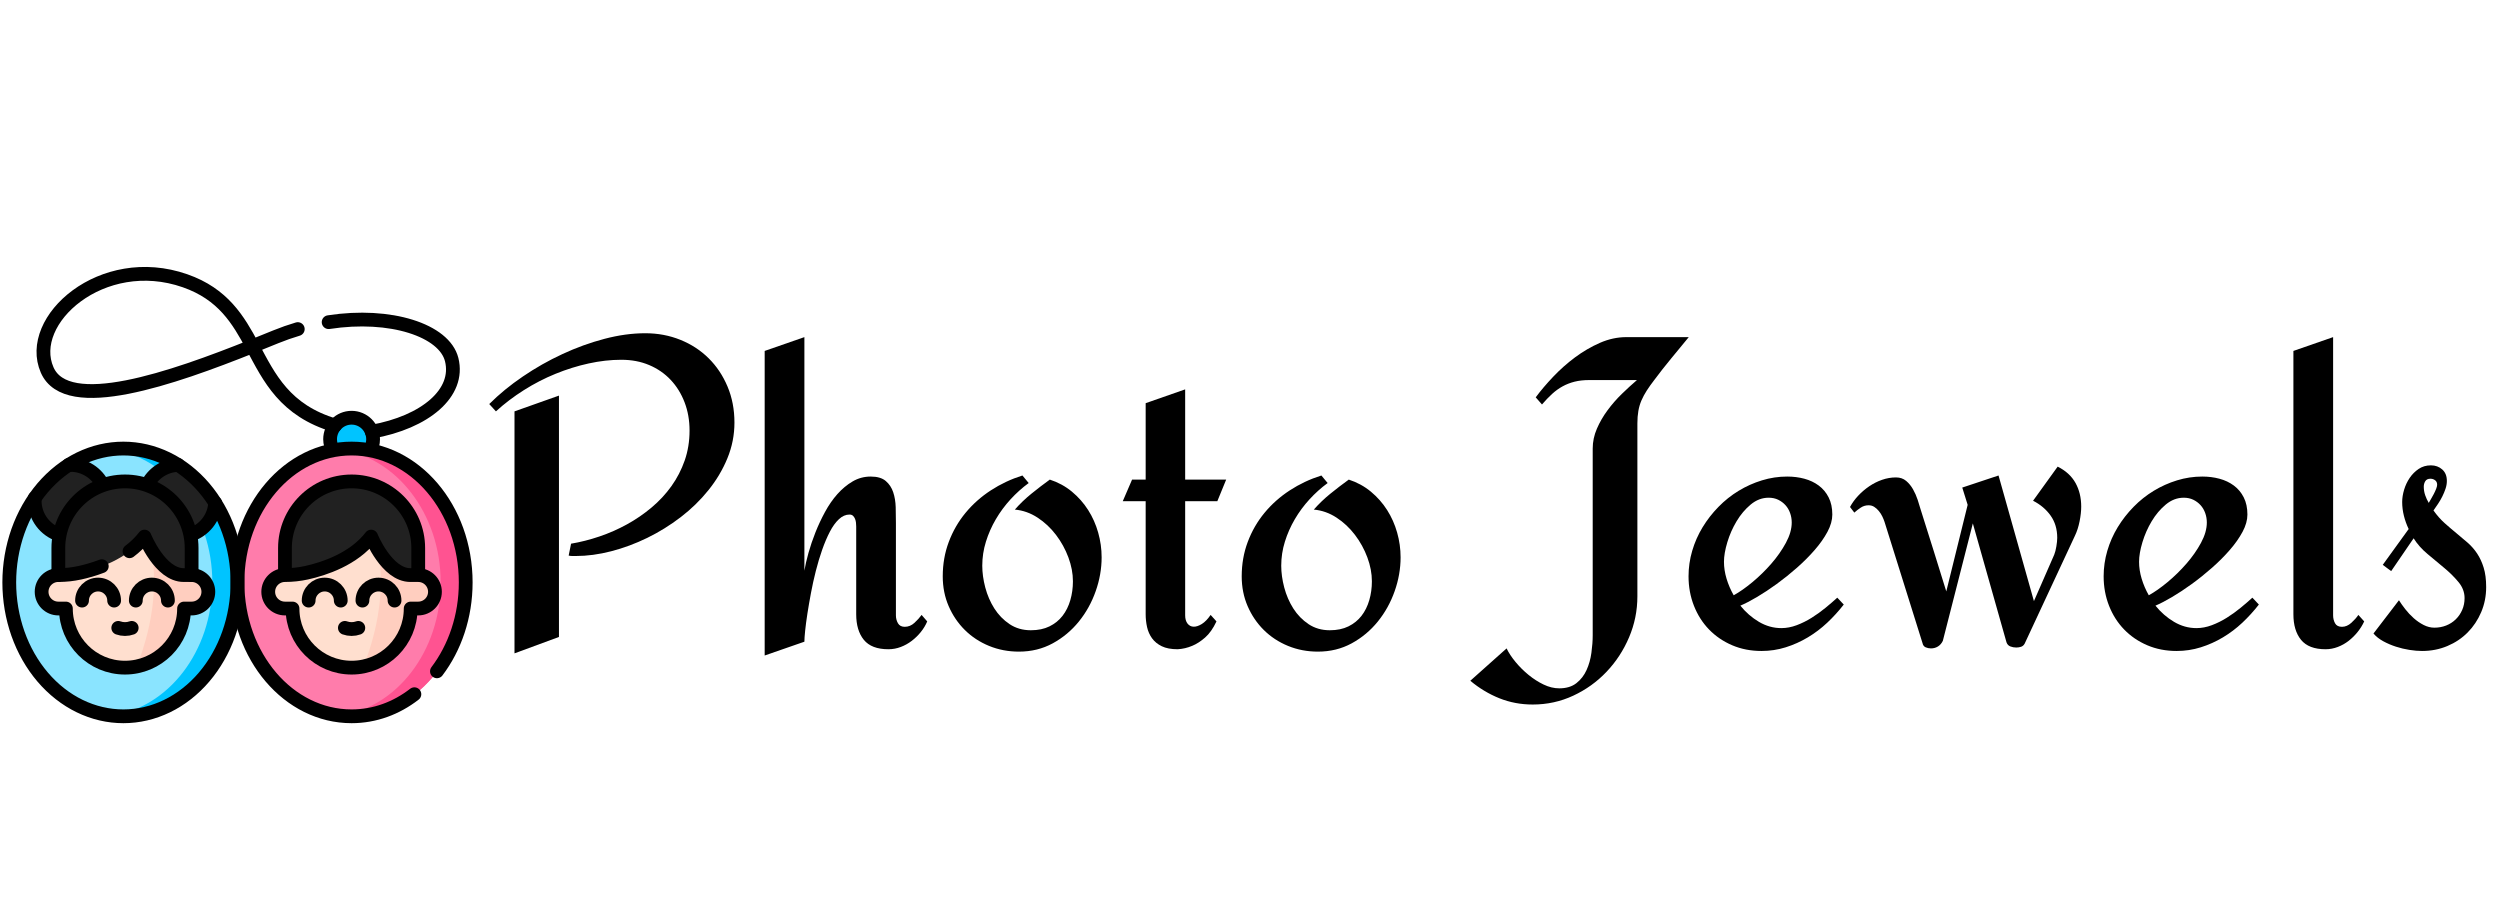 <svg version="1.0" preserveAspectRatio="xMidYMid meet" height="700" viewBox="0 0 1440 525" zoomAndPan="magnify" width="1920" xmlns:xlink="http://www.w3.org/1999/xlink" xmlns="http://www.w3.org/2000/svg"><defs><g></g><clipPath id="a0f4f896be"><path clip-rule="nonzero" d="M 272 135 L 1438.629 135 L 1438.629 435 L 272 435 Z M 272 135"></path></clipPath><clipPath id="d8485be855"><rect height="300" y="0" width="1167" x="0"></rect></clipPath><clipPath id="975dccbfe8"><path clip-rule="nonzero" d="M 29 254 L 272.352 254 L 272.352 417 L 29 417 Z M 29 254"></path></clipPath><clipPath id="4ad693d2dd"><path clip-rule="nonzero" d="M 1.367 254 L 141 254 L 141 417 L 1.367 417 Z M 1.367 254"></path></clipPath></defs><g clip-path="url(#a0f4f896be)"><g transform="matrix(1, 0, 0, 1, 272, 135)"><g clip-path="url(#d8485be855)"><g fill-opacity="1" fill="#000000"><g transform="translate(0.103, 237.479)"><g><path d="M 150.938 -129.062 C 150.938 -121.938 149.586 -115.098 146.891 -108.547 C 144.203 -101.992 140.555 -95.859 135.953 -90.141 C 131.359 -84.422 126.035 -79.238 119.984 -74.594 C 113.93 -69.957 107.504 -65.977 100.703 -62.656 C 93.91 -59.344 86.988 -56.773 79.938 -54.953 C 72.895 -53.129 66.102 -52.219 59.562 -52.219 C 58.895 -52.219 58.207 -52.219 57.5 -52.219 C 56.801 -52.219 56.117 -52.301 55.453 -52.469 L 56.828 -59.312 C 62.211 -60.219 67.66 -61.602 73.172 -63.469 C 78.68 -65.332 83.961 -67.656 89.016 -70.438 C 94.078 -73.219 98.801 -76.453 103.188 -80.141 C 107.582 -83.828 111.395 -87.926 114.625 -92.438 C 117.863 -96.957 120.414 -101.891 122.281 -107.234 C 124.145 -112.586 125.078 -118.328 125.078 -124.453 C 125.078 -130.336 124.125 -135.766 122.219 -140.734 C 120.312 -145.711 117.641 -150.023 114.203 -153.672 C 110.766 -157.328 106.641 -160.172 101.828 -162.203 C 97.023 -164.234 91.68 -165.25 85.797 -165.25 C 79.66 -165.25 73.379 -164.539 66.953 -163.125 C 60.523 -161.719 54.16 -159.727 47.859 -157.156 C 41.566 -154.594 35.5 -151.461 29.656 -147.766 C 23.812 -144.078 18.441 -140 13.547 -135.531 L 9.703 -139.75 C 15.336 -145.383 21.781 -150.664 29.031 -155.594 C 36.281 -160.531 43.883 -164.844 51.844 -168.531 C 59.801 -172.227 67.863 -175.148 76.031 -177.297 C 84.195 -179.453 92.051 -180.531 99.594 -180.531 C 106.801 -180.531 113.535 -179.266 119.797 -176.734 C 126.055 -174.211 131.484 -170.672 136.078 -166.109 C 140.68 -161.555 144.305 -156.129 146.953 -149.828 C 149.609 -143.523 150.938 -136.602 150.938 -129.062 Z M 49.859 -5.594 L 24.25 3.859 L 24.25 -135.531 L 49.859 -144.609 Z M 49.859 -5.594"></path></g></g></g><g fill-opacity="1" fill="#000000"><g transform="translate(153.906, 237.479)"><g><path d="M 108.172 -14.547 C 107.266 -12.391 106.039 -10.359 104.5 -8.453 C 102.969 -6.547 101.227 -4.848 99.281 -3.359 C 97.332 -1.867 95.219 -0.691 92.938 0.172 C 90.656 1.047 88.273 1.484 85.797 1.484 C 79.328 1.484 74.617 -0.316 71.672 -3.922 C 68.734 -7.523 67.266 -12.438 67.266 -18.656 L 67.266 -69.25 C 67.266 -69.914 67.223 -70.641 67.141 -71.422 C 67.055 -72.211 66.867 -72.957 66.578 -73.656 C 66.285 -74.363 65.891 -74.945 65.391 -75.406 C 64.898 -75.863 64.238 -76.094 63.406 -76.094 C 61.25 -76.094 59.219 -75.203 57.312 -73.422 C 55.406 -71.641 53.664 -69.234 52.094 -66.203 C 50.52 -63.18 49.047 -59.723 47.672 -55.828 C 46.305 -51.93 45.086 -47.867 44.016 -43.641 C 42.941 -39.41 42.008 -35.18 41.219 -30.953 C 40.426 -26.734 39.738 -22.754 39.156 -19.016 C 38.582 -15.285 38.148 -12.008 37.859 -9.188 C 37.566 -6.375 37.422 -4.266 37.422 -2.859 L 14.547 5.094 L 14.547 -170.344 L 37.422 -178.297 L 37.422 -43.766 C 37.922 -46.754 38.707 -50.176 39.781 -54.031 C 40.863 -57.883 42.191 -61.797 43.766 -65.766 C 45.336 -69.742 47.18 -73.68 49.297 -77.578 C 51.41 -81.473 53.789 -84.91 56.438 -87.891 C 59.094 -90.879 62.016 -93.305 65.203 -95.172 C 68.398 -97.047 71.863 -97.984 75.594 -97.984 C 79.406 -97.984 82.305 -97.129 84.297 -95.422 C 86.285 -93.723 87.711 -91.566 88.578 -88.953 C 89.453 -86.348 89.93 -83.469 90.016 -80.312 C 90.098 -77.164 90.141 -74.145 90.141 -71.25 L 90.141 -18.031 C 90.141 -16.375 90.531 -14.859 91.312 -13.484 C 92.102 -12.117 93.41 -11.438 95.234 -11.438 C 97.305 -11.438 99.172 -12.203 100.828 -13.734 C 102.492 -15.273 103.863 -16.789 104.938 -18.281 Z M 108.172 -14.547"></path></g></g></g><g fill-opacity="1" fill="#000000"><g transform="translate(263.694, 237.479)"><g><path d="M 51.219 2.859 C 45.094 2.859 39.352 1.758 34 -0.438 C 28.656 -2.633 24.016 -5.68 20.078 -9.578 C 16.141 -13.473 13.031 -18.051 10.75 -23.312 C 8.469 -28.57 7.328 -34.312 7.328 -40.531 C 7.328 -47.582 8.488 -54.191 10.812 -60.359 C 13.133 -66.535 16.348 -72.109 20.453 -77.078 C 24.555 -82.055 29.406 -86.367 35 -90.016 C 40.594 -93.66 46.664 -96.52 53.219 -98.594 L 56.828 -94.25 C 53.086 -91.508 49.602 -88.379 46.375 -84.859 C 43.145 -81.336 40.328 -77.523 37.922 -73.422 C 35.516 -69.316 33.609 -65.004 32.203 -60.484 C 30.797 -55.973 30.094 -51.352 30.094 -46.625 C 30.094 -42.645 30.672 -38.457 31.828 -34.062 C 32.992 -29.676 34.734 -25.656 37.047 -22 C 39.367 -18.352 42.289 -15.348 45.812 -12.984 C 49.344 -10.629 53.426 -9.453 58.062 -9.453 C 62.207 -9.453 65.789 -10.195 68.812 -11.688 C 71.844 -13.176 74.352 -15.207 76.344 -17.781 C 78.332 -20.352 79.82 -23.359 80.812 -26.797 C 81.812 -30.234 82.312 -33.859 82.312 -37.672 C 82.312 -42.148 81.441 -46.727 79.703 -51.406 C 77.961 -56.094 75.578 -60.426 72.547 -64.406 C 69.523 -68.383 65.984 -71.695 61.922 -74.344 C 57.859 -77 53.504 -78.535 48.859 -78.953 C 51.766 -82.266 54.957 -85.328 58.438 -88.141 C 61.914 -90.961 65.438 -93.66 69 -96.234 C 73.812 -94.66 78.062 -92.336 81.75 -89.266 C 85.438 -86.203 88.547 -82.68 91.078 -78.703 C 93.609 -74.723 95.535 -70.391 96.859 -65.703 C 98.18 -61.023 98.844 -56.281 98.844 -51.469 C 98.844 -44.926 97.703 -38.422 95.422 -31.953 C 93.148 -25.484 89.922 -19.66 85.734 -14.484 C 81.547 -9.305 76.531 -5.117 70.688 -1.922 C 64.844 1.266 58.352 2.859 51.219 2.859 Z M 51.219 2.859"></path></g></g><g transform="translate(370.124, 237.479)"><g><path d="M 58.562 -14.547 C 56.656 -10.484 54.457 -7.375 51.969 -5.219 C 49.488 -3.062 47.047 -1.488 44.641 -0.5 C 41.898 0.664 39.082 1.328 36.188 1.484 C 32.457 1.484 29.41 0.906 27.047 -0.25 C 24.68 -1.406 22.812 -2.938 21.438 -4.844 C 20.07 -6.75 19.117 -8.906 18.578 -11.312 C 18.047 -13.719 17.781 -16.164 17.781 -18.656 L 17.781 -83.797 L 4.594 -83.797 L 9.953 -96.234 L 17.781 -96.234 L 17.781 -140.25 L 40.531 -148.203 L 40.531 -96.234 L 64.156 -96.234 L 59.062 -83.797 L 40.531 -83.797 L 40.531 -18.031 C 40.531 -16.039 40.984 -14.461 41.891 -13.297 C 42.805 -12.141 43.969 -11.539 45.375 -11.5 C 46.789 -11.457 48.367 -11.973 50.109 -13.047 C 51.848 -14.129 53.547 -15.875 55.203 -18.281 Z M 58.562 -14.547"></path></g></g></g><g fill-opacity="1" fill="#000000"><g transform="translate(435.898, 237.479)"><g><path d="M 51.219 2.859 C 45.094 2.859 39.352 1.758 34 -0.438 C 28.656 -2.633 24.016 -5.68 20.078 -9.578 C 16.141 -13.473 13.031 -18.051 10.75 -23.312 C 8.469 -28.57 7.328 -34.312 7.328 -40.531 C 7.328 -47.582 8.488 -54.191 10.812 -60.359 C 13.133 -66.535 16.348 -72.109 20.453 -77.078 C 24.555 -82.055 29.406 -86.367 35 -90.016 C 40.594 -93.66 46.664 -96.52 53.219 -98.594 L 56.828 -94.25 C 53.086 -91.508 49.602 -88.379 46.375 -84.859 C 43.145 -81.336 40.328 -77.523 37.922 -73.422 C 35.516 -69.316 33.609 -65.004 32.203 -60.484 C 30.797 -55.973 30.094 -51.352 30.094 -46.625 C 30.094 -42.645 30.672 -38.457 31.828 -34.062 C 32.992 -29.676 34.734 -25.656 37.047 -22 C 39.367 -18.352 42.289 -15.348 45.812 -12.984 C 49.344 -10.629 53.426 -9.453 58.062 -9.453 C 62.207 -9.453 65.789 -10.195 68.812 -11.688 C 71.844 -13.176 74.352 -15.207 76.344 -17.781 C 78.332 -20.352 79.82 -23.359 80.812 -26.797 C 81.812 -30.234 82.312 -33.859 82.312 -37.672 C 82.312 -42.148 81.441 -46.727 79.703 -51.406 C 77.961 -56.094 75.578 -60.426 72.547 -64.406 C 69.523 -68.383 65.984 -71.695 61.922 -74.344 C 57.859 -77 53.504 -78.535 48.859 -78.953 C 51.766 -82.266 54.957 -85.328 58.438 -88.141 C 61.914 -90.961 65.438 -93.66 69 -96.234 C 73.812 -94.66 78.062 -92.336 81.75 -89.266 C 85.438 -86.203 88.547 -82.68 91.078 -78.703 C 93.609 -74.723 95.535 -70.391 96.859 -65.703 C 98.18 -61.023 98.844 -56.281 98.844 -51.469 C 98.844 -44.926 97.703 -38.422 95.422 -31.953 C 93.148 -25.484 89.922 -19.66 85.734 -14.484 C 81.547 -9.305 76.531 -5.117 70.688 -1.922 C 64.844 1.266 58.352 2.859 51.219 2.859 Z M 51.219 2.859"></path></g></g><g transform="translate(542.329, 237.479)"><g></g></g><g transform="translate(596.041, 237.479)"><g><path d="M 104.688 -178.297 C 101.289 -174.148 97.91 -170.047 94.547 -165.984 C 91.191 -161.922 87.941 -157.781 84.797 -153.562 C 83.141 -151.406 81.707 -149.395 80.5 -147.531 C 79.301 -145.664 78.285 -143.781 77.453 -141.875 C 76.629 -139.969 76.031 -137.938 75.656 -135.781 C 75.281 -133.625 75.094 -131.219 75.094 -128.562 L 75.094 -28.969 C 75.094 -20.758 73.5 -12.906 70.312 -5.406 C 67.125 2.094 62.789 8.723 57.312 14.484 C 51.844 20.242 45.461 24.82 38.172 28.219 C 30.879 31.625 23.086 33.328 14.797 33.328 C 7.992 33.328 1.594 32.125 -4.406 29.719 C -10.414 27.312 -15.992 23.953 -21.141 19.641 L -0.25 1 C 0.988 3.562 2.727 6.191 4.969 8.891 C 7.207 11.586 9.691 14.051 12.422 16.281 C 15.16 18.52 18.039 20.363 21.062 21.812 C 24.094 23.27 27.102 24 30.094 24 C 34.156 24 37.445 23.004 39.969 21.016 C 42.5 19.023 44.445 16.516 45.812 13.484 C 47.188 10.461 48.117 7.148 48.609 3.547 C 49.109 -0.055 49.359 -3.438 49.359 -6.594 L 49.359 -114.141 C 49.359 -118.035 50.164 -121.848 51.781 -125.578 C 53.395 -129.305 55.445 -132.848 57.938 -136.203 C 60.426 -139.566 63.16 -142.695 66.141 -145.594 C 69.129 -148.5 72.031 -151.156 74.844 -153.562 L 47.375 -153.562 C 44.219 -153.562 41.395 -153.25 38.906 -152.625 C 36.426 -152 34.129 -151.102 32.016 -149.938 C 29.898 -148.781 27.891 -147.332 25.984 -145.594 C 24.078 -143.852 22.129 -141.82 20.141 -139.5 L 16.531 -143.609 C 19.352 -147.422 22.711 -151.379 26.609 -155.484 C 30.504 -159.586 34.707 -163.316 39.219 -166.672 C 43.738 -170.023 48.504 -172.801 53.516 -175 C 58.535 -177.195 63.617 -178.297 68.766 -178.297 Z M 104.688 -178.297"></path></g></g></g><g fill-opacity="1" fill="#000000"><g transform="translate(693.271, 237.479)"><g><path d="M 96.734 -24.25 C 93.828 -20.52 90.656 -17.035 87.219 -13.797 C 83.781 -10.566 80.051 -7.75 76.031 -5.344 C 72.008 -2.938 67.758 -1.031 63.281 0.375 C 58.812 1.781 54.172 2.484 49.359 2.484 C 43.223 2.484 37.586 1.383 32.453 -0.812 C 27.316 -3.008 22.879 -6.035 19.141 -9.891 C 15.41 -13.742 12.508 -18.301 10.438 -23.562 C 8.363 -28.82 7.328 -34.477 7.328 -40.531 C 7.328 -45.508 8.031 -50.398 9.438 -55.203 C 10.852 -60.016 12.844 -64.531 15.406 -68.75 C 17.977 -72.977 21.023 -76.895 24.547 -80.5 C 28.078 -84.113 31.953 -87.203 36.172 -89.766 C 40.398 -92.336 44.879 -94.348 49.609 -95.797 C 54.336 -97.254 59.188 -97.984 64.156 -97.984 C 67.633 -97.984 70.926 -97.566 74.031 -96.734 C 77.145 -95.898 79.906 -94.594 82.312 -92.812 C 84.719 -91.031 86.625 -88.75 88.031 -85.969 C 89.438 -83.195 90.141 -79.906 90.141 -76.094 C 90.141 -72.945 89.207 -69.629 87.344 -66.141 C 85.477 -62.66 83.031 -59.18 80 -55.703 C 76.977 -52.223 73.562 -48.801 69.75 -45.438 C 65.938 -42.082 62.062 -38.973 58.125 -36.109 C 54.188 -33.254 50.395 -30.75 46.75 -28.594 C 43.102 -26.438 39.91 -24.781 37.172 -23.625 C 40.242 -19.812 43.812 -16.703 47.875 -14.297 C 51.938 -11.891 56.242 -10.688 60.797 -10.688 C 63.703 -10.688 66.645 -11.242 69.625 -12.359 C 72.613 -13.484 75.492 -14.914 78.266 -16.656 C 81.047 -18.395 83.695 -20.301 86.219 -22.375 C 88.75 -24.445 91.008 -26.395 93 -28.219 Z M 66.766 -71.5 C 66.766 -73.406 66.453 -75.227 65.828 -76.969 C 65.211 -78.707 64.32 -80.219 63.156 -81.5 C 62 -82.781 60.613 -83.816 59 -84.609 C 57.383 -85.398 55.539 -85.797 53.469 -85.797 C 49.738 -85.797 46.297 -84.488 43.141 -81.875 C 39.992 -79.258 37.281 -76.047 35 -72.234 C 32.719 -68.422 30.938 -64.379 29.656 -60.109 C 28.375 -55.848 27.734 -52.098 27.734 -48.859 C 27.734 -45.711 28.227 -42.477 29.219 -39.156 C 30.219 -35.844 31.586 -32.656 33.328 -29.594 C 36.641 -31.414 40.242 -33.941 44.141 -37.172 C 48.035 -40.41 51.66 -43.957 55.016 -47.812 C 58.367 -51.664 61.164 -55.66 63.406 -59.797 C 65.645 -63.941 66.766 -67.844 66.766 -71.5 Z M 66.766 -71.5"></path></g></g></g><g fill-opacity="1" fill="#000000"><g transform="translate(794.356, 237.479)"><g><path d="M 132.422 -80.688 C 132.422 -78.125 132.109 -75.285 131.484 -72.172 C 130.859 -69.066 129.969 -66.312 128.812 -63.906 L 99.844 -1.734 C 99.344 -0.828 98.656 -0.227 97.781 0.062 C 96.914 0.352 95.988 0.5 95 0.5 C 93.832 0.5 92.707 0.289 91.625 -0.125 C 90.551 -0.539 89.805 -1.328 89.391 -2.484 L 70 -71 L 52.719 -3.359 C 52.051 -1.953 51.117 -0.875 49.922 -0.125 C 48.723 0.625 47.375 1 45.875 1 C 44.801 1 43.785 0.789 42.828 0.375 C 41.879 -0.039 41.281 -0.828 41.031 -1.984 L 19.141 -71.859 C 18.816 -72.859 18.383 -73.914 17.844 -75.031 C 17.301 -76.156 16.633 -77.191 15.844 -78.141 C 15.062 -79.098 14.191 -79.883 13.234 -80.5 C 12.285 -81.125 11.191 -81.438 9.953 -81.438 C 8.285 -81.438 6.77 -80.977 5.406 -80.062 C 4.039 -79.156 2.816 -78.207 1.734 -77.219 L -0.75 -80.453 C 0.5 -82.766 2.078 -84.938 3.984 -86.969 C 5.891 -89 8 -90.801 10.312 -92.375 C 12.633 -93.957 15.102 -95.203 17.719 -96.109 C 20.332 -97.023 23.004 -97.484 25.734 -97.484 C 28.055 -97.484 30.004 -96.816 31.578 -95.484 C 33.148 -94.16 34.473 -92.547 35.547 -90.641 C 36.629 -88.734 37.523 -86.703 38.234 -84.547 C 38.941 -82.391 39.539 -80.441 40.031 -78.703 C 42.52 -70.91 44.988 -63.078 47.438 -55.203 C 49.883 -47.328 52.305 -39.535 54.703 -31.828 L 67.016 -81.688 L 63.906 -91.641 L 84.797 -98.594 L 105.188 -26.234 L 116.875 -52.969 C 117.375 -54.207 117.785 -55.801 118.109 -57.75 C 118.441 -59.695 118.609 -61.336 118.609 -62.672 C 118.609 -67.641 117.344 -71.906 114.812 -75.469 C 112.289 -79.031 108.914 -81.891 104.688 -84.047 L 118.859 -103.703 C 123.504 -101.379 126.926 -98.25 129.125 -94.312 C 131.32 -90.375 132.422 -85.832 132.422 -80.688 Z M 132.422 -80.688"></path></g></g></g><g fill-opacity="1" fill="#000000"><g transform="translate(932.368, 237.479)"><g><path d="M 96.734 -24.25 C 93.828 -20.52 90.656 -17.035 87.219 -13.797 C 83.781 -10.566 80.051 -7.75 76.031 -5.344 C 72.008 -2.938 67.758 -1.031 63.281 0.375 C 58.812 1.781 54.172 2.484 49.359 2.484 C 43.223 2.484 37.586 1.383 32.453 -0.812 C 27.316 -3.008 22.879 -6.035 19.141 -9.891 C 15.41 -13.742 12.508 -18.301 10.438 -23.562 C 8.363 -28.82 7.328 -34.477 7.328 -40.531 C 7.328 -45.508 8.031 -50.398 9.438 -55.203 C 10.852 -60.016 12.844 -64.531 15.406 -68.75 C 17.977 -72.977 21.023 -76.895 24.547 -80.5 C 28.078 -84.113 31.953 -87.203 36.172 -89.766 C 40.398 -92.336 44.879 -94.348 49.609 -95.797 C 54.336 -97.254 59.188 -97.984 64.156 -97.984 C 67.633 -97.984 70.926 -97.566 74.031 -96.734 C 77.145 -95.898 79.906 -94.594 82.312 -92.812 C 84.719 -91.031 86.625 -88.75 88.031 -85.969 C 89.438 -83.195 90.141 -79.906 90.141 -76.094 C 90.141 -72.945 89.207 -69.629 87.344 -66.141 C 85.477 -62.66 83.031 -59.18 80 -55.703 C 76.977 -52.223 73.562 -48.801 69.75 -45.438 C 65.938 -42.082 62.062 -38.973 58.125 -36.109 C 54.188 -33.254 50.395 -30.75 46.75 -28.594 C 43.102 -26.438 39.91 -24.781 37.172 -23.625 C 40.242 -19.812 43.812 -16.703 47.875 -14.297 C 51.938 -11.891 56.242 -10.688 60.797 -10.688 C 63.703 -10.688 66.645 -11.242 69.625 -12.359 C 72.613 -13.484 75.492 -14.914 78.266 -16.656 C 81.047 -18.395 83.695 -20.301 86.219 -22.375 C 88.75 -24.445 91.008 -26.395 93 -28.219 Z M 66.766 -71.5 C 66.766 -73.406 66.453 -75.227 65.828 -76.969 C 65.211 -78.707 64.32 -80.219 63.156 -81.5 C 62 -82.781 60.613 -83.816 59 -84.609 C 57.383 -85.398 55.539 -85.797 53.469 -85.797 C 49.738 -85.797 46.297 -84.488 43.141 -81.875 C 39.992 -79.258 37.281 -76.047 35 -72.234 C 32.719 -68.422 30.938 -64.379 29.656 -60.109 C 28.375 -55.848 27.734 -52.098 27.734 -48.859 C 27.734 -45.711 28.227 -42.477 29.219 -39.156 C 30.219 -35.844 31.586 -32.656 33.328 -29.594 C 36.641 -31.414 40.242 -33.941 44.141 -37.172 C 48.035 -40.41 51.66 -43.957 55.016 -47.812 C 58.367 -51.664 61.164 -55.66 63.406 -59.797 C 65.645 -63.941 66.766 -67.844 66.766 -71.5 Z M 66.766 -71.5"></path></g></g></g><g fill-opacity="1" fill="#000000"><g transform="translate(1033.452, 237.479)"><g><path d="M 56.328 -14.547 C 55.328 -12.391 54.062 -10.359 52.531 -8.453 C 51 -6.547 49.281 -4.848 47.375 -3.359 C 45.469 -1.867 43.375 -0.691 41.094 0.172 C 38.812 1.047 36.469 1.484 34.062 1.484 C 27.602 1.484 22.898 -0.316 19.953 -3.922 C 17.016 -7.523 15.547 -12.438 15.547 -18.656 L 15.547 -170.344 L 38.422 -178.297 L 38.422 -18.031 C 38.422 -16.375 38.789 -14.859 39.531 -13.484 C 40.281 -12.117 41.609 -11.438 43.516 -11.438 C 45.422 -11.438 47.223 -12.203 48.922 -13.734 C 50.617 -15.273 51.969 -16.789 52.969 -18.281 Z M 56.328 -14.547"></path></g></g></g><g fill-opacity="1" fill="#000000"><g transform="translate(1091.765, 237.479)"><g><path d="M 68.266 -34.312 C 68.266 -29.176 67.312 -24.367 65.406 -19.891 C 63.5 -15.41 60.906 -11.516 57.625 -8.203 C 54.352 -4.891 50.457 -2.281 45.938 -0.375 C 41.426 1.531 36.555 2.484 31.328 2.484 C 29.086 2.484 26.66 2.273 24.047 1.859 C 21.441 1.453 18.852 0.832 16.281 0 C 13.719 -0.832 11.297 -1.867 9.016 -3.109 C 6.734 -4.348 4.848 -5.836 3.359 -7.578 L 18.031 -26.734 C 19.02 -25.16 20.238 -23.441 21.688 -21.578 C 23.145 -19.711 24.766 -17.988 26.547 -16.406 C 28.328 -14.832 30.234 -13.523 32.266 -12.484 C 34.297 -11.453 36.348 -10.938 38.422 -10.938 C 40.828 -10.938 43.082 -11.348 45.188 -12.172 C 47.301 -13.004 49.145 -14.188 50.719 -15.719 C 52.301 -17.258 53.547 -19.066 54.453 -21.141 C 55.367 -23.211 55.828 -25.488 55.828 -27.969 C 55.828 -31.289 54.688 -34.336 52.406 -37.109 C 50.125 -39.891 47.426 -42.582 44.312 -45.188 C 41.207 -47.801 37.977 -50.492 34.625 -53.266 C 31.27 -56.047 28.555 -59.098 26.484 -62.422 L 13.547 -43.516 L 8.703 -47.125 L 23.625 -67.766 C 22.469 -70.172 21.555 -72.695 20.891 -75.344 C 20.223 -78 19.891 -80.656 19.891 -83.312 C 19.891 -85.539 20.258 -87.898 21 -90.391 C 21.75 -92.879 22.828 -95.16 24.234 -97.234 C 25.648 -99.305 27.375 -101.023 29.406 -102.391 C 31.438 -103.754 33.781 -104.438 36.438 -104.438 C 39 -104.438 41.172 -103.648 42.953 -102.078 C 44.734 -100.504 45.625 -98.305 45.625 -95.484 C 45.625 -93.992 45.375 -92.504 44.875 -91.016 C 44.383 -89.523 43.766 -88.031 43.016 -86.531 C 42.273 -85.039 41.445 -83.613 40.531 -82.25 C 39.625 -80.883 38.754 -79.617 37.922 -78.453 C 39.91 -75.641 42.066 -73.195 44.391 -71.125 C 46.711 -69.051 48.988 -67.102 51.219 -65.281 C 53.457 -63.457 55.613 -61.633 57.688 -59.812 C 59.758 -57.988 61.562 -55.914 63.094 -53.594 C 64.633 -51.27 65.879 -48.57 66.828 -45.5 C 67.785 -42.438 68.266 -38.707 68.266 -34.312 Z M 40.031 -93.25 C 40.031 -94.414 39.633 -95.285 38.844 -95.859 C 38.062 -96.441 37.176 -96.734 36.188 -96.734 C 34.77 -96.734 33.77 -96.254 33.188 -95.297 C 32.613 -94.348 32.328 -93.297 32.328 -92.141 C 32.328 -90.473 32.594 -88.852 33.125 -87.281 C 33.664 -85.707 34.352 -84.219 35.188 -82.812 C 35.52 -83.383 35.953 -84.125 36.484 -85.031 C 37.023 -85.945 37.566 -86.922 38.109 -87.953 C 38.648 -88.992 39.102 -89.988 39.469 -90.938 C 39.844 -91.895 40.031 -92.664 40.031 -93.25 Z M 40.031 -93.25"></path></g></g></g></g></g></g><path fill-rule="nonzero" fill-opacity="1" d="M 215.012 253.051 C 215.012 253.863 214.93 254.668 214.773 255.465 C 214.613 256.266 214.379 257.039 214.066 257.789 C 213.758 258.543 213.375 259.254 212.922 259.934 C 212.469 260.609 211.957 261.234 211.383 261.809 C 210.805 262.383 210.18 262.898 209.504 263.352 C 208.828 263.801 208.113 264.184 207.363 264.496 C 206.609 264.805 205.836 265.039 205.039 265.199 C 204.242 265.359 203.434 265.438 202.621 265.438 C 201.809 265.438 201.004 265.359 200.203 265.199 C 199.406 265.039 198.633 264.805 197.883 264.496 C 197.129 264.184 196.414 263.801 195.738 263.352 C 195.062 262.898 194.438 262.383 193.863 261.809 C 193.285 261.234 192.773 260.609 192.32 259.934 C 191.867 259.254 191.488 258.543 191.176 257.789 C 190.863 257.039 190.629 256.266 190.473 255.465 C 190.312 254.668 190.234 253.863 190.234 253.051 C 190.234 252.234 190.312 251.43 190.473 250.633 C 190.629 249.836 190.863 249.059 191.176 248.309 C 191.488 247.559 191.867 246.844 192.32 246.168 C 192.773 245.488 193.285 244.863 193.863 244.289 C 194.438 243.715 195.062 243.199 195.738 242.75 C 196.414 242.297 197.129 241.914 197.883 241.605 C 198.633 241.293 199.406 241.059 200.203 240.898 C 201.004 240.738 201.809 240.66 202.621 240.66 C 203.434 240.66 204.242 240.738 205.039 240.898 C 205.836 241.059 206.609 241.293 207.363 241.605 C 208.113 241.914 208.828 242.297 209.504 242.75 C 210.18 243.199 210.805 243.715 211.383 244.289 C 211.957 244.863 212.469 245.488 212.922 246.168 C 213.375 246.844 213.758 247.559 214.066 248.309 C 214.379 249.059 214.613 249.836 214.773 250.633 C 214.93 251.43 215.012 252.234 215.012 253.051 Z M 215.012 253.051" fill="#00c4ff"></path><path stroke-miterlimit="10" stroke-opacity="1" stroke-width="15" stroke="#000000" d="M 400.323 207.248 C 402.552 203.543 403.666 199.528 403.659 195.196 C 403.659 182.265 393.178 171.785 380.248 171.785 C 367.317 171.785 356.837 182.265 356.837 195.196 C 356.837 199.595 358.062 203.728 360.18 207.248" stroke-linejoin="round" fill="none" transform="matrix(0.529, 0, 0, 0.529, 1.369, 149.736)" stroke-linecap="round"></path><path fill-rule="nonzero" fill-opacity="1" d="M 268.383 335.57 C 268.383 336.832 268.355 338.094 268.305 339.355 C 268.25 340.617 268.172 341.875 268.066 343.133 C 267.961 344.387 267.828 345.641 267.672 346.891 C 267.512 348.137 267.328 349.383 267.121 350.621 C 266.91 351.859 266.672 353.09 266.414 354.316 C 266.152 355.539 265.863 356.758 265.551 357.965 C 265.238 359.172 264.902 360.371 264.539 361.559 C 264.176 362.75 263.789 363.926 263.379 365.094 C 262.965 366.258 262.531 367.414 262.07 368.555 C 261.609 369.695 261.125 370.824 260.617 371.938 C 260.109 373.051 259.582 374.148 259.027 375.23 C 258.473 376.316 257.898 377.383 257.301 378.43 C 256.703 379.48 256.082 380.512 255.441 381.527 C 254.801 382.539 254.141 383.535 253.457 384.512 C 252.773 385.488 252.07 386.445 251.348 387.379 C 250.625 388.316 249.883 389.23 249.121 390.121 C 248.359 391.016 247.582 391.887 246.785 392.734 C 245.988 393.582 245.172 394.406 244.34 395.207 C 243.508 396.008 242.66 396.785 241.797 397.535 C 240.93 398.289 240.051 399.016 239.156 399.715 C 238.262 400.418 237.352 401.094 236.43 401.742 C 235.508 402.391 234.57 403.012 233.621 403.609 C 232.672 404.203 231.711 404.77 230.738 405.312 C 229.766 405.852 228.781 406.363 227.789 406.844 C 226.793 407.328 225.789 407.781 224.777 408.207 C 223.762 408.633 222.742 409.031 221.711 409.395 C 220.68 409.762 219.645 410.098 218.602 410.406 C 217.555 410.711 216.508 410.988 215.453 411.234 C 214.395 411.48 213.336 411.699 212.27 411.883 C 211.207 412.066 210.137 412.223 209.066 412.348 C 207.996 412.469 206.922 412.562 205.848 412.625 C 204.773 412.688 203.699 412.719 202.621 412.719 C 201.547 412.719 200.469 412.688 199.395 412.625 C 198.32 412.562 197.246 412.469 196.176 412.348 C 195.105 412.223 194.039 412.07 192.973 411.883 C 191.906 411.699 190.848 411.48 189.793 411.234 C 188.738 410.988 187.688 410.711 186.645 410.406 C 185.598 410.098 184.562 409.762 183.531 409.395 C 182.504 409.031 181.48 408.633 180.469 408.207 C 179.453 407.781 178.449 407.328 177.457 406.844 C 176.461 406.363 175.477 405.852 174.504 405.312 C 173.531 404.77 172.57 404.203 171.621 403.609 C 170.672 403.012 169.738 402.391 168.812 401.742 C 167.891 401.094 166.98 400.418 166.086 399.715 C 165.191 399.016 164.312 398.289 163.449 397.535 C 162.582 396.785 161.734 396.008 160.902 395.207 C 160.07 394.406 159.258 393.582 158.461 392.734 C 157.66 391.887 156.883 391.016 156.121 390.121 C 155.359 389.23 154.617 388.316 153.895 387.379 C 153.172 386.445 152.469 385.488 151.789 384.512 C 151.105 383.535 150.441 382.539 149.801 381.527 C 149.16 380.512 148.543 379.48 147.941 378.43 C 147.344 377.383 146.77 376.316 146.215 375.23 C 145.664 374.148 145.133 373.051 144.625 371.938 C 144.117 370.824 143.633 369.695 143.176 368.555 C 142.715 367.414 142.277 366.258 141.867 365.094 C 141.453 363.926 141.066 362.75 140.703 361.559 C 140.344 360.371 140.004 359.172 139.691 357.965 C 139.379 356.758 139.094 355.539 138.832 354.316 C 138.57 353.09 138.332 351.859 138.125 350.621 C 137.914 349.383 137.73 348.137 137.57 346.891 C 137.414 345.641 137.281 344.387 137.176 343.133 C 137.07 341.875 136.992 340.617 136.941 339.355 C 136.887 338.094 136.859 336.832 136.859 335.57 C 136.859 334.305 136.887 333.043 136.941 331.785 C 136.992 330.523 137.07 329.266 137.176 328.008 C 137.281 326.75 137.414 325.496 137.57 324.25 C 137.73 323 137.914 321.758 138.125 320.52 C 138.332 319.281 138.57 318.047 138.832 316.824 C 139.094 315.598 139.379 314.383 139.691 313.176 C 140.004 311.965 140.344 310.766 140.703 309.578 C 141.066 308.391 141.453 307.211 141.867 306.047 C 142.277 304.879 142.715 303.727 143.176 302.582 C 143.633 301.441 144.117 300.316 144.625 299.203 C 145.133 298.086 145.664 296.988 146.215 295.906 C 146.77 294.824 147.344 293.758 147.941 292.707 C 148.543 291.656 149.16 290.625 149.801 289.613 C 150.441 288.598 151.105 287.602 151.789 286.625 C 152.469 285.648 153.172 284.695 153.895 283.758 C 154.617 282.824 155.359 281.91 156.121 281.016 C 156.883 280.125 157.66 279.254 158.461 278.406 C 159.258 277.559 160.07 276.734 160.902 275.934 C 161.734 275.133 162.582 274.355 163.449 273.602 C 164.312 272.852 165.191 272.125 166.086 271.422 C 166.98 270.719 167.891 270.047 168.812 269.395 C 169.738 268.746 170.672 268.125 171.621 267.531 C 172.57 266.934 173.531 266.367 174.504 265.828 C 175.477 265.289 176.461 264.777 177.457 264.293 C 178.449 263.809 179.453 263.355 180.469 262.93 C 181.48 262.504 182.504 262.109 183.531 261.742 C 184.562 261.375 185.598 261.039 186.645 260.73 C 187.688 260.426 188.738 260.148 189.793 259.902 C 190.848 259.656 191.906 259.441 192.973 259.254 C 194.039 259.07 195.105 258.914 196.176 258.793 C 197.246 258.668 198.32 258.574 199.395 258.512 C 200.469 258.449 201.547 258.422 202.621 258.422 C 203.699 258.422 204.773 258.449 205.848 258.512 C 206.922 258.574 207.996 258.668 209.066 258.793 C 210.137 258.914 211.207 259.07 212.27 259.254 C 213.336 259.441 214.395 259.656 215.453 259.902 C 216.508 260.148 217.555 260.426 218.602 260.73 C 219.645 261.039 220.68 261.375 221.711 261.742 C 222.742 262.109 223.762 262.504 224.777 262.93 C 225.789 263.355 226.793 263.809 227.789 264.293 C 228.781 264.777 229.766 265.289 230.738 265.828 C 231.711 266.367 232.672 266.934 233.621 267.531 C 234.57 268.125 235.508 268.746 236.43 269.395 C 237.352 270.047 238.262 270.719 239.156 271.422 C 240.051 272.125 240.93 272.852 241.797 273.602 C 242.66 274.355 243.508 275.133 244.34 275.934 C 245.172 276.734 245.988 277.559 246.785 278.406 C 247.582 279.254 248.359 280.125 249.121 281.016 C 249.883 281.91 250.625 282.824 251.348 283.758 C 252.07 284.695 252.773 285.648 253.457 286.625 C 254.141 287.602 254.801 288.598 255.441 289.613 C 256.082 290.625 256.703 291.656 257.301 292.707 C 257.898 293.758 258.473 294.824 259.027 295.906 C 259.582 296.988 260.109 298.086 260.617 299.203 C 261.125 300.316 261.609 301.441 262.07 302.582 C 262.531 303.727 262.965 304.879 263.379 306.047 C 263.789 307.211 264.176 308.391 264.539 309.578 C 264.902 310.766 265.238 311.965 265.551 313.176 C 265.863 314.383 266.152 315.598 266.414 316.824 C 266.672 318.047 266.91 319.281 267.121 320.52 C 267.328 321.758 267.512 323 267.672 324.25 C 267.828 325.496 267.961 326.75 268.066 328.008 C 268.172 329.266 268.25 330.523 268.305 331.785 C 268.355 333.043 268.383 334.305 268.383 335.57 Z M 268.383 335.57" fill="#ff7cab"></path><path fill-rule="nonzero" fill-opacity="1" d="M 268.383 335.57 C 268.383 378.176 238.941 412.715 202.621 412.715 C 200.16 412.715 197.738 412.555 195.344 412.25 C 228.238 408 253.828 375.289 253.828 335.57 C 253.828 295.844 228.238 263.133 195.344 258.883 C 197.738 258.578 200.16 258.418 202.621 258.418 C 238.941 258.418 268.383 292.957 268.383 335.57 Z M 268.383 335.57" fill="#ff5391"></path><path fill-rule="nonzero" fill-opacity="1" d="M 136.859 335.57 C 136.859 378.176 107.422 412.719 71.102 412.719 C 34.781 412.719 5.336 378.176 5.336 335.57 C 5.336 317.137 10.852 300.207 20.055 286.934 C 24.793 280.094 30.516 274.219 36.977 269.613 C 37.805 269.02 38.648 268.445 39.504 267.895 C 48.883 261.855 59.648 258.418 71.102 258.418 C 82.543 258.418 93.297 261.848 102.668 267.871 C 102.668 267.871 102.676 267.871 102.676 267.879 C 111.074 273.285 118.355 280.77 124.012 289.754 C 132.082 302.566 136.859 318.418 136.859 335.57 Z M 136.859 335.57" fill="#8ae4ff"></path><path fill-rule="nonzero" fill-opacity="1" d="M 136.859 335.57 C 136.859 378.176 107.418 412.715 71.098 412.715 C 68.637 412.715 66.215 412.555 63.82 412.25 C 96.715 408 122.305 375.289 122.305 335.57 C 122.305 295.844 96.715 263.133 63.82 258.883 C 66.215 258.578 68.637 258.418 71.098 258.418 C 107.418 258.418 136.859 292.957 136.859 335.57 Z M 136.859 335.57" fill="#00c4ff"></path><path fill-rule="nonzero" fill-opacity="1" d="M 241.023 315.762 L 241.023 331.336 L 198.742 341.426 L 164.223 331.336 L 164.223 315.762 C 164.223 294.863 180.918 277.863 201.699 277.375 C 202.008 277.367 202.312 277.363 202.621 277.363 C 213.223 277.363 222.828 281.664 229.773 288.609 C 236.727 295.559 241.023 305.156 241.023 315.762 Z M 241.023 315.762" fill="#212121"></path><path fill-rule="nonzero" fill-opacity="1" d="M 241.023 315.762 L 241.023 331.336 L 219.281 331.336 C 218.426 303.32 207.18 284.793 201.699 277.379 C 202.008 277.367 202.316 277.363 202.621 277.363 C 213.223 277.363 222.828 281.664 229.773 288.609 C 236.727 295.559 241.023 305.156 241.023 315.762 Z M 241.023 315.762" fill="#212121"></path><path stroke-miterlimit="10" stroke-opacity="1" stroke-width="15" stroke="#000000" d="M 307.69 343.108 L 307.69 313.69 C 307.69 273.621 340.172 241.139 380.248 241.139 C 420.316 241.139 452.798 273.621 452.798 313.69 L 452.798 343.108" stroke-linejoin="round" fill="none" transform="matrix(0.529, 0, 0, 0.529, 1.369, 149.736)" stroke-linecap="round"></path><path fill-rule="nonzero" fill-opacity="1" d="M 250.656 340.973 L 250.656 340.977 C 250.656 346.297 246.344 350.613 241.02 350.613 L 236.668 350.613 L 236.668 350.637 C 236.668 367.148 224.91 380.918 209.312 384.023 C 207.102 384.465 204.871 384.684 202.621 384.684 C 193.215 384.684 184.707 380.871 178.547 374.711 C 172.383 368.551 168.574 360.039 168.574 350.637 L 168.574 350.613 L 164.223 350.613 C 158.895 350.613 154.578 346.297 154.578 340.973 C 154.578 338.309 155.656 335.902 157.402 334.156 C 158.305 333.25 159.348 332.555 160.531 332.066 C 161.711 331.574 162.941 331.332 164.223 331.332 C 166.312 331.332 168.402 331.227 170.473 330.996 C 172.555 330.773 174.617 330.438 176.66 329.984 C 186.664 327.77 203.793 322.23 213.883 309.145 C 213.883 309.145 215.297 312.641 217.855 316.859 C 221.742 323.266 228.266 331.336 236.484 331.336 L 241.02 331.336 C 246.344 331.332 250.656 335.648 250.656 340.973 Z M 250.656 340.973" fill="#ffdfcf"></path><path fill-rule="nonzero" fill-opacity="1" d="M 250.656 340.973 L 250.656 340.977 C 250.656 346.297 246.344 350.613 241.02 350.613 L 236.668 350.613 L 236.668 350.637 C 236.668 367.148 224.91 380.918 209.312 384.023 C 219.961 357.004 220.82 334.418 217.855 316.859 C 221.742 323.266 228.266 331.336 236.484 331.336 L 241.02 331.336 C 246.344 331.332 250.656 335.648 250.656 340.973 Z M 250.656 340.973" fill="#ffcebf"></path><path stroke-miterlimit="10" stroke-opacity="1" stroke-width="15" stroke="#000000" d="M 333.485 370.918 C 333.485 361.264 341.308 353.441 350.962 353.441 C 360.616 353.441 368.446 361.264 368.446 370.918 M 392.042 370.918 C 392.042 361.264 399.872 353.441 409.526 353.441 C 419.18 353.441 427.003 361.264 427.003 370.918 M 372.919 400.61 C 375.288 401.466 377.731 401.887 380.248 401.887 C 382.764 401.887 385.2 401.466 387.569 400.61" stroke-linejoin="round" fill="none" transform="matrix(0.529, 0, 0, 0.529, 1.369, 149.736)" stroke-linecap="round"></path><path stroke-miterlimit="10" stroke-opacity="1" stroke-width="15" stroke="#000000" d="M 444.229 343.108 L 452.798 343.108 C 462.858 343.108 471.013 351.264 471.013 361.324 C 471.013 371.383 462.858 379.539 452.798 379.539 L 444.576 379.539 L 444.576 379.583 C 444.576 415.113 415.77 443.911 380.248 443.911 C 344.718 443.911 315.912 415.113 315.912 379.583 L 315.912 379.539 L 307.69 379.539 C 297.63 379.539 289.475 371.383 289.475 361.324 C 289.475 351.264 297.63 343.108 307.69 343.108 C 315.602 343.108 323.484 342.267 331.204 340.555 C 350.098 336.377 382.462 325.912 401.526 301.187 C 401.526 301.187 418.486 343.108 444.229 343.108 Z M 444.229 343.108" stroke-linejoin="round" fill="none" transform="matrix(0.529, 0, 0, 0.529, 1.369, 149.736)" stroke-linecap="round"></path><path fill-rule="nonzero" fill-opacity="1" d="M 124.012 289.754 C 123.367 300.566 114.387 309.141 103.402 309.141 C 92.004 309.141 82.762 299.902 82.762 288.5 C 82.762 277.344 91.609 268.258 102.668 267.871 C 111.066 273.277 118.355 280.77 124.012 289.754 Z M 61.273 288.5 C 61.273 299.902 52.031 309.141 40.633 309.141 C 29.23 309.141 19.992 299.902 19.992 288.5 C 19.992 287.977 20.008 287.453 20.055 286.934 C 25.402 279.207 32.008 272.719 39.504 267.895 C 39.879 267.871 40.258 267.859 40.633 267.859 C 52.031 267.859 61.273 277.102 61.273 288.5 Z M 61.273 288.5" fill="#212121"></path><path fill-rule="nonzero" fill-opacity="1" d="M 124.012 289.754 C 123.367 300.566 114.383 309.141 103.41 309.141 C 101.32 309.141 99.309 308.836 97.41 308.258 C 105.883 305.688 112.059 297.816 112.059 288.5 C 112.059 279.184 105.883 271.312 97.41 268.742 C 99.129 268.223 100.883 267.934 102.676 267.875 C 111.074 273.285 118.355 280.77 124.012 289.754 Z M 61.277 288.5 C 61.277 299.902 52.039 309.141 40.633 309.141 C 38.547 309.141 36.531 308.836 34.633 308.258 C 43.109 305.688 49.281 297.816 49.281 288.5 C 49.281 280.07 44.223 272.816 36.973 269.613 C 37.805 269.02 38.645 268.445 39.504 267.895 C 39.879 267.871 40.254 267.859 40.633 267.859 C 52.039 267.859 61.277 277.102 61.277 288.5 Z M 61.277 288.5" fill="#212121"></path><path stroke-miterlimit="10" stroke-opacity="1" stroke-width="15" stroke="#000000" d="M 204.629 299.342 C 219.655 294.56 230.741 280.92 231.722 264.55 M 157.644 245.265 C 163.741 232.6 176.502 223.736 191.381 223.197 M 72.068 223.234 C 72.761 223.197 73.477 223.175 74.186 223.175 C 89.663 223.175 103.043 232.202 109.339 245.265 M 35.29 259.244 C 35.209 260.225 35.172 261.2 35.172 262.181 C 35.172 279.599 46.583 294.338 62.355 299.342" stroke-linejoin="round" fill="none" transform="matrix(0.529, 0, 0, 0.529, 1.369, 149.736)" stroke-linecap="round"></path><path fill-rule="nonzero" fill-opacity="1" d="M 110.422 315.762 L 110.422 331.336 L 33.621 331.336 L 33.621 315.762 C 33.621 294.863 50.32 277.863 71.102 277.375 C 71.406 277.367 71.715 277.363 72.023 277.363 C 82.621 277.363 92.227 281.664 99.172 288.609 C 106.125 295.559 110.422 305.156 110.422 315.762 Z M 110.422 315.762" fill="#212121"></path><path fill-rule="nonzero" fill-opacity="1" d="M 110.422 315.762 L 110.422 331.336 L 88.68 331.336 C 87.824 303.32 76.578 284.793 71.102 277.379 C 71.406 277.367 71.715 277.363 72.023 277.363 C 82.621 277.363 92.227 281.664 99.172 288.609 C 106.125 295.559 110.422 305.156 110.422 315.762 Z M 110.422 315.762" fill="#212121"></path><path fill-rule="nonzero" fill-opacity="1" d="M 120.059 340.973 L 120.059 340.977 C 120.059 346.297 115.742 350.613 110.422 350.613 L 106.066 350.613 L 106.066 350.637 C 106.066 367.148 94.312 380.918 78.711 384.023 C 76.504 384.465 74.273 384.684 72.02 384.684 C 62.617 384.684 54.105 380.871 47.949 374.711 C 41.785 368.551 37.973 360.039 37.973 350.637 L 37.973 350.613 L 33.621 350.613 C 28.293 350.613 23.98 346.297 23.98 340.973 C 23.98 338.309 25.059 335.902 26.801 334.156 C 27.707 333.25 28.75 332.555 29.93 332.066 C 31.113 331.574 32.344 331.332 33.621 331.332 C 35.711 331.332 37.805 331.227 39.875 330.996 C 41.957 330.773 44.02 330.438 46.062 329.984 C 56.062 327.77 73.195 322.23 83.281 309.145 C 83.281 309.145 84.699 312.641 87.254 316.859 C 91.141 323.266 97.668 331.336 105.883 331.336 L 110.422 331.336 C 115.742 331.332 120.059 335.648 120.059 340.973 Z M 120.059 340.973" fill="#ffdfcf"></path><path fill-rule="nonzero" fill-opacity="1" d="M 120.059 340.973 L 120.059 340.977 C 120.059 346.297 115.742 350.613 110.422 350.613 L 106.066 350.613 L 106.066 350.637 C 106.066 367.148 94.312 380.918 78.711 384.023 C 89.359 357.004 90.219 334.418 87.254 316.859 C 91.141 323.266 97.668 331.336 105.883 331.336 L 110.422 331.336 C 115.742 331.332 120.059 335.648 120.059 340.973 Z M 120.059 340.973" fill="#ffcebf"></path><path stroke-miterlimit="10" stroke-opacity="1" stroke-width="15" stroke="#000000" d="M 86.733 370.918 C 86.733 361.264 94.556 353.441 104.21 353.441 C 113.863 353.441 121.687 361.264 121.687 370.918 M 145.289 370.918 C 145.289 361.264 153.113 353.441 162.766 353.441 C 172.42 353.441 180.251 361.264 180.251 370.918 M 126.167 400.61 C 128.528 401.466 130.971 401.887 133.488 401.887 C 136.005 401.887 138.448 401.466 140.817 400.61" stroke-linejoin="round" fill="none" transform="matrix(0.529, 0, 0, 0.529, 1.369, 149.736)" stroke-linecap="round"></path><path stroke-miterlimit="10" stroke-opacity="1" stroke-width="15" stroke="#000000" d="M 138.426 317.166 C 144.426 312.649 150.006 307.357 154.766 301.187 C 154.766 301.187 171.726 343.108 197.47 343.108 L 206.038 343.108 C 216.098 343.108 224.261 351.271 224.261 361.331 C 224.261 366.357 222.216 370.911 218.917 374.195 C 215.618 377.502 211.072 379.539 206.038 379.539 L 197.816 379.539 L 197.816 379.59 C 197.816 415.105 169.018 443.911 133.488 443.911 C 115.716 443.911 99.641 436.708 88.002 425.069 C 76.356 413.43 69.16 397.348 69.16 379.59 L 69.16 379.539 L 60.938 379.539 C 50.878 379.539 42.723 371.376 42.723 361.331 C 42.723 356.297 44.76 351.736 48.059 348.445 C 51.358 345.145 55.912 343.108 60.938 343.108 C 64.886 343.108 68.842 342.894 72.761 342.481 C 76.688 342.046 80.592 341.418 84.452 340.555 C 91.102 339.086 99.42 336.835 108.239 333.455" stroke-linejoin="round" fill="none" transform="matrix(0.529, 0, 0, 0.529, 1.369, 149.736)" stroke-linecap="round"></path><g clip-path="url(#975dccbfe8)"><path stroke-miterlimit="10" stroke-opacity="1" stroke-width="15" stroke="#000000" d="M 60.938 343.108 L 60.938 313.69 C 60.938 273.621 93.419 241.139 133.488 241.139 C 173.557 241.139 206.046 273.621 206.046 313.69 L 206.046 343.108 M 473.161 447.912 C 492.645 422.161 504.498 388.255 504.498 351.116 C 504.498 270.61 448.872 205.351 380.248 205.351 C 311.631 205.351 255.997 270.61 255.997 351.116 C 255.997 431.615 311.631 496.881 380.248 496.881 C 405.511 496.881 429.011 488.025 448.621 472.835" stroke-linejoin="round" fill="none" transform="matrix(0.529, 0, 0, 0.529, 1.369, 149.736)" stroke-linecap="round"></path></g><g clip-path="url(#4ad693d2dd)"><path stroke-miterlimit="10" stroke-opacity="1" stroke-width="15" stroke="#000000" d="M 255.997 351.116 C 255.997 353.5 255.953 355.884 255.849 358.268 C 255.753 360.652 255.598 363.028 255.399 365.405 C 255.2 367.774 254.956 370.143 254.654 372.505 C 254.358 374.859 254.012 377.214 253.613 379.553 C 253.215 381.893 252.772 384.218 252.277 386.535 C 251.783 388.845 251.237 391.148 250.653 393.429 C 250.063 395.709 249.421 397.975 248.735 400.219 C 248.048 402.47 247.317 404.691 246.543 406.898 C 245.76 409.097 244.941 411.282 244.07 413.437 C 243.199 415.592 242.284 417.725 241.332 419.829 C 240.372 421.932 239.369 424.006 238.321 426.05 C 237.28 428.102 236.188 430.117 235.058 432.095 C 233.929 434.08 232.763 436.029 231.545 437.948 C 230.335 439.859 229.088 441.741 227.796 443.587 C 226.504 445.432 225.176 447.24 223.811 449.004 C 222.445 450.775 221.043 452.502 219.611 454.185 C 218.172 455.875 216.696 457.521 215.19 459.123 C 213.685 460.724 212.142 462.281 210.57 463.794 C 208.998 465.307 207.396 466.776 205.765 468.193 C 204.134 469.618 202.474 470.99 200.776 472.311 C 199.086 473.64 197.374 474.917 195.624 476.142 C 193.883 477.367 192.111 478.541 190.318 479.67 C 188.524 480.792 186.709 481.862 184.871 482.888 C 183.033 483.906 181.173 484.873 179.299 485.781 C 177.417 486.696 175.52 487.552 173.608 488.357 C 171.697 489.161 169.763 489.914 167.815 490.6 C 165.874 491.294 163.91 491.929 161.94 492.512 C 159.969 493.088 157.984 493.612 155.991 494.077 C 153.998 494.542 151.991 494.955 149.983 495.302 C 147.969 495.649 145.954 495.944 143.931 496.18 C 141.902 496.409 139.88 496.586 137.85 496.704 C 135.813 496.822 133.783 496.881 131.754 496.881 C 129.717 496.881 127.687 496.822 125.65 496.704 C 123.62 496.586 121.598 496.409 119.568 496.18 C 117.546 495.944 115.531 495.656 113.516 495.302 C 111.509 494.955 109.501 494.542 107.509 494.077 C 105.516 493.612 103.531 493.088 101.56 492.512 C 99.589 491.929 97.626 491.294 95.685 490.6 C 93.737 489.914 91.803 489.161 89.891 488.357 C 87.98 487.552 86.083 486.696 84.201 485.781 C 82.326 484.873 80.467 483.906 78.629 482.888 C 76.791 481.862 74.975 480.792 73.182 479.67 C 71.389 478.541 69.617 477.367 67.875 476.142 C 66.126 474.917 64.414 473.64 62.724 472.311 C 61.026 470.99 59.366 469.618 57.735 468.193 C 56.103 466.776 54.502 465.307 52.93 463.794 C 51.358 462.281 49.815 460.724 48.31 459.123 C 46.804 457.521 45.328 455.875 43.889 454.185 C 42.457 452.502 41.055 450.775 39.689 449.004 C 38.324 447.24 36.995 445.432 35.704 443.587 C 34.412 441.741 33.165 439.859 31.954 437.948 C 30.737 436.029 29.571 434.08 28.441 432.095 C 27.312 430.117 26.22 428.102 25.179 426.05 C 24.131 424.006 23.127 421.932 22.168 419.829 C 21.216 417.725 20.301 415.592 19.43 413.437 C 18.559 411.282 17.74 409.097 16.957 406.898 C 16.182 404.691 15.452 402.47 14.765 400.219 C 14.079 397.975 13.437 395.709 12.854 393.429 C 12.263 391.148 11.717 388.845 11.223 386.535 C 10.728 384.218 10.285 381.893 9.887 379.553 C 9.488 377.214 9.141 374.859 8.846 372.505 C 8.544 370.143 8.3 367.774 8.101 365.405 C 7.901 363.028 7.746 360.652 7.651 358.268 C 7.547 355.884 7.503 353.5 7.503 351.116 C 7.503 348.725 7.547 346.341 7.651 343.965 C 7.746 341.581 7.901 339.204 8.101 336.828 C 8.3 334.451 8.544 332.082 8.846 329.728 C 9.141 327.366 9.488 325.019 9.887 322.679 C 10.285 320.34 10.728 318.007 11.223 315.697 C 11.717 313.38 12.263 311.084 12.854 308.804 C 13.437 306.516 14.079 304.25 14.765 302.006 C 15.452 299.763 16.182 297.534 16.957 295.334 C 17.74 293.128 18.559 290.95 19.43 288.788 C 20.301 286.633 21.216 284.507 22.168 282.404 C 23.127 280.293 24.131 278.219 25.179 276.175 C 26.22 274.13 27.312 272.115 28.441 270.13 C 29.571 268.145 30.737 266.196 31.954 264.285 C 33.165 262.366 34.412 260.484 35.704 258.639 C 36.995 256.793 38.324 254.993 39.689 253.221 C 41.055 251.457 42.457 249.73 43.889 248.04 C 45.328 246.357 46.804 244.712 48.31 243.11 C 49.815 241.508 51.358 239.951 52.93 238.438 C 54.502 236.925 56.103 235.456 57.735 234.032 C 59.366 232.615 61.026 231.242 62.724 229.914 C 64.414 228.585 66.126 227.316 67.875 226.083 C 69.617 224.858 71.389 223.685 73.182 222.563 C 74.975 221.434 76.791 220.363 78.629 219.345 C 80.467 218.326 82.326 217.359 84.201 216.444 C 86.083 215.529 87.98 214.673 89.891 213.869 C 91.803 213.064 93.737 212.319 95.685 211.625 C 97.626 210.931 99.589 210.296 101.56 209.713 C 103.531 209.138 105.516 208.614 107.509 208.149 C 109.501 207.684 111.509 207.278 113.516 206.923 C 115.531 206.577 117.546 206.281 119.568 206.053 C 121.598 205.816 123.62 205.639 125.65 205.521 C 127.687 205.403 129.717 205.351 131.754 205.351 C 133.783 205.351 135.813 205.403 137.85 205.521 C 139.88 205.639 141.902 205.816 143.931 206.053 C 145.954 206.281 147.969 206.577 149.983 206.923 C 151.991 207.278 153.998 207.684 155.991 208.149 C 157.984 208.614 159.969 209.138 161.94 209.713 C 163.91 210.296 165.874 210.931 167.815 211.625 C 169.763 212.319 171.697 213.064 173.608 213.869 C 175.52 214.673 177.417 215.529 179.299 216.444 C 181.173 217.359 183.033 218.326 184.871 219.345 C 186.709 220.363 188.524 221.434 190.318 222.563 C 192.111 223.685 193.883 224.858 195.624 226.083 C 197.374 227.316 199.086 228.585 200.776 229.914 C 202.474 231.242 204.134 232.615 205.765 234.032 C 207.396 235.456 208.998 236.925 210.57 238.438 C 212.142 239.951 213.685 241.508 215.19 243.11 C 216.696 244.712 218.172 246.357 219.611 248.04 C 221.043 249.73 222.445 251.457 223.811 253.221 C 225.176 254.993 226.504 256.793 227.796 258.639 C 229.088 260.484 230.335 262.366 231.545 264.285 C 232.763 266.196 233.929 268.145 235.058 270.13 C 236.188 272.115 237.28 274.13 238.321 276.175 C 239.369 278.219 240.372 280.293 241.332 282.404 C 242.284 284.507 243.199 286.633 244.07 288.788 C 244.941 290.95 245.76 293.128 246.543 295.334 C 247.317 297.534 248.048 299.763 248.735 302.006 C 249.421 304.25 250.063 306.516 250.653 308.804 C 251.237 311.084 251.783 313.38 252.277 315.697 C 252.772 318.007 253.215 320.34 253.613 322.679 C 254.012 325.019 254.358 327.366 254.654 329.728 C 254.956 332.082 255.2 334.451 255.399 336.828 C 255.598 339.204 255.753 341.581 255.849 343.965 C 255.953 346.341 255.997 348.725 255.997 351.116 Z M 255.997 351.116" stroke-linejoin="round" fill="none" transform="matrix(0.529, 0, 0, 0.529, 1.369, 149.736)" stroke-linecap="round"></path></g><path stroke-miterlimit="10" stroke-opacity="1" stroke-width="15" stroke="#000000" d="M 355.243 67.727 C 422.781 57.321 481.257 76.687 489.221 108.497 C 498.291 144.787 460.577 176.59 402.183 187.011 M 321.646 75.27 C 313.69 77.624 305.712 80.422 297.756 83.654 C 289.63 86.968 281.105 90.437 272.3 93.95 C 185.019 128.83 70.318 169.039 48.767 119.797 C 25.032 65.587 108.557 -8.949 198.938 22.669 C 240.262 37.128 256.831 65.041 272.3 93.95 C 290.656 128.269 307.461 163.976 362.269 180.221" stroke-linejoin="round" fill="none" transform="matrix(0.529, 0, 0, 0.529, 1.369, 149.736)" stroke-linecap="round"></path></svg>